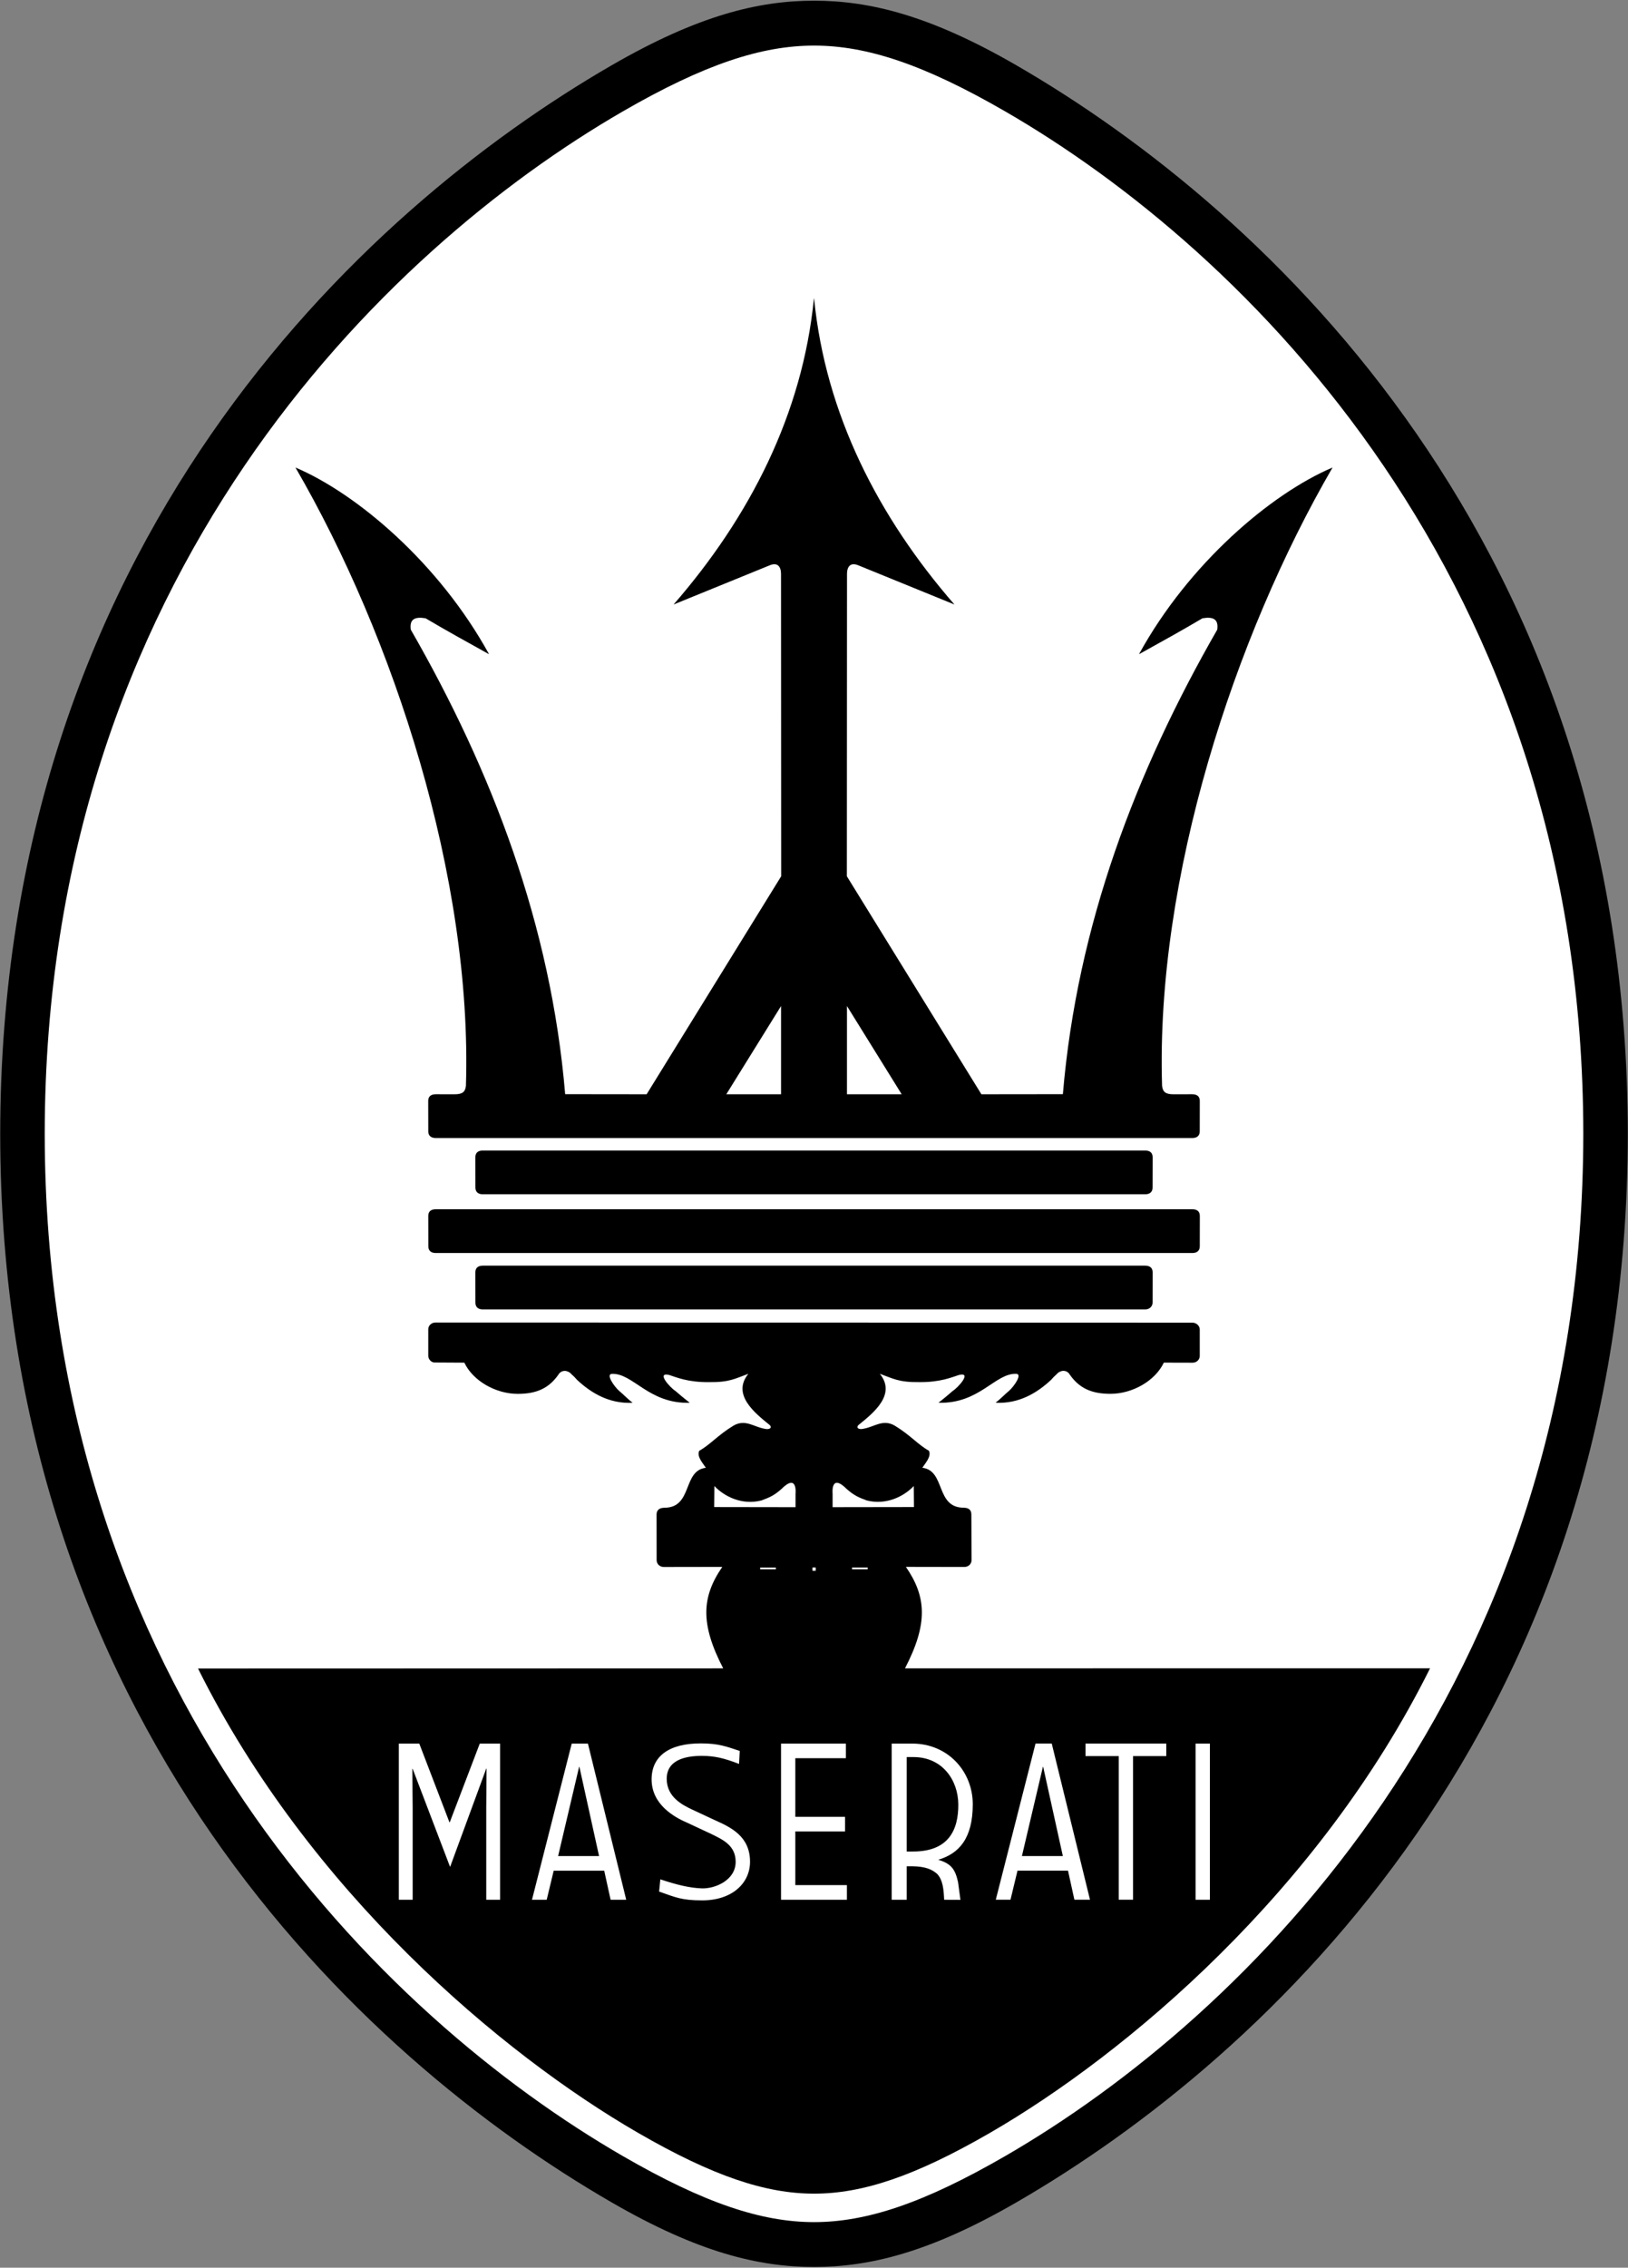 <svg width="1744" height="2428" viewBox="0 0 1744 2428" fill="none" xmlns="http://www.w3.org/2000/svg">
<rect x="0" y="0" width="1744" height="2428" fill="#808080" stroke="none"/>
<path fill-rule="evenodd" clip-rule="evenodd" d="M1743.8 1214C1743.43 1843.55 1359.12 2201.87 1088.78 2358.11C995.887 2411.8 931.337 2427.24 872.078 2427.24C812.819 2427.24 748.126 2411.8 655.249 2358.11C384.895 2201.87 0.587 1843.55 0.224 1214C0.6 584.46 384.907 226.131 655.249 69.898C748.139 16.216 812.819 0.769 872.078 0.756C931.35 0.769 995.887 16.203 1088.78 69.898C1359.12 226.131 1743.41 584.46 1743.8 1214Z" fill="black"/>
<path fill-rule="evenodd" clip-rule="evenodd" d="M1696.12 1213.88C1695.75 1809 1332.47 2160.73 1076.92 2308.44C989.117 2359.18 928.094 2379.19 872.078 2379.22C816.061 2379.19 754.909 2359.18 667.104 2308.44C411.547 2160.73 48.264 1809 47.914 1213.88C48.264 618.792 411.547 267.026 667.104 119.339C754.909 68.601 816.048 48.835 872.078 48.822C928.107 48.835 989.13 68.588 1076.92 119.339C1332.47 267.026 1695.75 618.792 1696.12 1213.88Z" fill="white"/>
<path fill-rule="evenodd" clip-rule="evenodd" d="M1022.44 647.247L919.028 605.108C910.818 601.957 907.304 606.846 907.33 614.914L907.356 614.991L907.2 938.224L1051.33 1171.64L1138.61 1171.54C1153.86 990.259 1217.09 825.387 1303.97 674.185C1305.7 662.02 1298.52 660.282 1288.11 662.02C1265.74 675.262 1244.01 687.22 1220.55 700.255L1220.23 700.307C1273.35 603.591 1361.32 528.652 1427.61 500.52L1427.56 500.468C1322.21 681.799 1237.93 940.092 1244.87 1162.54C1245.63 1168.94 1248.37 1171.65 1257.01 1171.65H1257.03L1277.18 1171.61C1282.86 1171.65 1285.28 1174.36 1285.28 1178.83L1285.23 1211.19C1285.28 1216.19 1282.04 1218.36 1277.73 1218.47H466.267C461.987 1218.34 458.718 1216.18 458.783 1211.19L458.718 1178.83C458.718 1174.36 461.157 1171.65 466.825 1171.61L487.018 1171.65C495.656 1171.65 498.367 1168.94 499.132 1162.54C506.084 940.092 421.806 681.799 316.453 500.468L316.401 500.52C382.716 528.652 470.69 603.591 523.801 700.307L523.476 700.255C500.014 687.22 478.29 675.275 455.93 662.02C445.502 660.282 438.33 662.02 440.068 674.185C526.965 825.374 590.18 990.259 605.432 1171.54L692.706 1171.64L836.839 938.224L836.67 614.991L836.696 614.914C836.722 606.846 833.181 601.957 824.985 605.108L721.577 647.247C803.247 553.411 859.731 443.051 871.896 319.67H872.117C884.269 443.064 940.766 553.411 1022.44 647.247Z" fill="black"/>
<path fill-rule="evenodd" clip-rule="evenodd" d="M907.304 1077.16L965.94 1171.64H907.304V1077.16ZM836.709 1077.16L778.047 1171.64H836.709V1077.16Z" fill="white"/>
<path fill-rule="evenodd" clip-rule="evenodd" d="M1227.22 1278.71C1231.5 1278.58 1234.76 1276.42 1234.69 1271.42L1234.76 1239.07C1234.76 1234.61 1232.31 1231.9 1226.66 1231.85H517.342C511.674 1231.9 509.236 1234.61 509.236 1239.07L509.288 1271.42C509.236 1276.44 512.491 1278.59 516.784 1278.71H1227.22ZM1277.77 1341.58C1282.08 1341.48 1285.32 1339.33 1285.27 1334.31L1285.32 1301.96C1285.32 1297.47 1282.88 1294.76 1277.21 1294.74H466.889C461.222 1294.76 458.783 1297.47 458.783 1301.96L458.848 1334.31C458.796 1339.33 462.052 1341.48 466.332 1341.58H1277.77ZM1227.22 1401.97C1231.5 1401.87 1234.71 1398.65 1234.71 1394.69L1234.76 1362.32C1234.76 1357.86 1232.33 1355.15 1226.66 1355.12H517.342C511.674 1355.15 509.236 1357.86 509.236 1362.32L509.288 1394.69C509.236 1399.69 512.491 1401.87 516.784 1401.97H1227.22Z" fill="black"/>
<path fill-rule="evenodd" clip-rule="evenodd" d="M870.314 1678.24H873.79V1681.81H870.314V1678.24Z" fill="white"/>
<path fill-rule="evenodd" clip-rule="evenodd" d="M497.42 1459C506.823 1478.75 531.297 1492.41 554.63 1492.41C574.979 1492.41 588.572 1486.35 599.051 1470.57C599.772 1469.7 600.677 1469 601.699 1468.52C602.721 1468.05 603.837 1467.8 604.966 1467.8C607.339 1467.8 610.283 1469.15 611.697 1470.84C613.409 1472.78 613.668 1472.25 618.13 1477.38C633.227 1491.54 652.772 1503.21 677.648 1501.97C672.33 1497.79 667.986 1493.15 663.122 1489.1C657.947 1484.47 648.972 1471.7 655.223 1471.01C678.037 1469.79 694.6 1503.2 738.852 1501.97C730.448 1495.33 729.086 1493.96 723.509 1489.27C717.945 1485.82 702.472 1468.73 716.908 1472.2C724.728 1474.68 736.946 1480.13 759.695 1479.85C781.471 1480.13 787.45 1476.05 801.678 1470.93C783.65 1493.15 808.63 1512.98 824.595 1525.84C827.643 1528.98 823.843 1531.16 818.487 1529.64C807.683 1527.76 798.306 1519.2 785.816 1526.38C768.981 1536.58 760.719 1546.92 749.098 1553.33C746.064 1559.41 753.223 1567.01 756.154 1571.56C730.954 1574.6 742.367 1614.25 711.733 1614.35C706.065 1614.4 703.354 1617.11 703.354 1621.57L703.419 1670.48C703.419 1674.44 706.623 1677.68 710.915 1677.77L773.767 1677.67C751.615 1709.82 749.98 1738.61 774.74 1786.34L212.15 1786.5C330.875 2025.05 537.224 2199.09 683.51 2283.63C764.286 2330.32 820.549 2348.74 872.091 2348.74C923.633 2348.74 979.766 2330.32 1060.55 2283.63C1206.81 2199.09 1413.22 2024.84 1531.95 1786.26L969.468 1786.32C994.214 1738.59 992.593 1709.79 970.428 1677.64L1033.28 1677.75C1037.59 1677.62 1040.78 1674.4 1040.78 1670.46L1040.57 1621.55C1040.57 1617.06 1038.12 1614.38 1032.44 1614.32C1001.81 1614.22 1013.24 1574.58 988.027 1571.54C990.972 1566.97 998.131 1559.37 995.096 1553.3C983.475 1546.89 975.213 1536.56 958.366 1526.35C945.876 1519.18 936.499 1527.74 925.708 1529.59C920.364 1531.14 916.564 1528.96 919.599 1525.82C935.552 1512.95 960.532 1493.12 942.504 1470.9C956.744 1476.03 962.724 1480.1 984.5 1479.83C1007.25 1480.1 1019.45 1474.67 1027.29 1472.18C1041.72 1468.67 1026.25 1485.81 1020.67 1489.24C1015.12 1493.93 1013.76 1495.3 1005.34 1501.94C1049.59 1503.19 1066.16 1469.78 1088.96 1470.96C1095.21 1471.67 1086.25 1484.43 1081.06 1489.06C1076.2 1493.11 1071.86 1497.73 1066.55 1501.93C1091.42 1503.17 1110.98 1491.49 1126.08 1477.31C1130.51 1472.21 1130.79 1472.75 1132.48 1470.8C1133.9 1469.1 1136.84 1467.74 1139.23 1467.74C1141.62 1467.74 1143.74 1468.83 1145.13 1470.53C1155.62 1486.31 1169.19 1492.37 1189.56 1492.37C1212.9 1492.37 1237.37 1478.71 1246.76 1458.96L1277.77 1459.04C1282.05 1458.93 1285.24 1455.69 1285.24 1451.75V1423.53C1285.24 1419.57 1281.73 1416.25 1277.41 1416.16L466.345 1416.03C462.052 1416.13 458.77 1419.35 458.77 1423.31V1451.53C458.77 1455.48 461.974 1458.73 465.437 1458.82L497.42 1459Z" fill="black"/>
<path fill-rule="evenodd" clip-rule="evenodd" d="M765.051 1613.61L852.208 1613.74V1599.36C852.325 1598.27 854.218 1577.06 836.839 1594.52C829.239 1601.26 824.077 1603.42 815.556 1606.58C794.7 1611.8 776.024 1602.35 765.272 1591.11L765.051 1613.61ZM870.353 1678.27H873.829V1681.83H870.353V1678.27ZM814.31 1678.37H831.158V1680.26H814.31V1678.37ZM979.091 1613.6L891.922 1613.73V1599.35C891.818 1598.26 889.924 1577.05 907.304 1594.51C914.904 1601.23 920.066 1603.4 928.587 1606.57C949.455 1611.76 968.132 1602.32 978.897 1591.1L979.091 1613.6ZM912.751 1678.34H929.56V1680.24H912.751V1678.34ZM482.064 1998.68L442.065 1893.86H441.754C441.754 1909.24 442.065 1930.41 442.065 1935.3V2034.04H427.241V1866.85H449.147L481.48 1951.15H481.792L513.957 1866.85H535.72V2034.04H520.895V1935.3C520.895 1930.41 521.207 1909.23 521.207 1893.63H520.895L482.259 1998.68H482.064ZM907.252 2034.07H836.696V1866.86H906.136V1882.51H851.988V1945.26H905.267V1960.89H851.988V2018.41H907.252V2034.07ZM1003.97 2006.41C998.274 2001.47 991.477 1998.49 977.444 1998.2H971.335V2034.08H955.227V1866.86H977.159C1015.35 1866.78 1042.19 1896.63 1042.09 1932.03C1041.98 1968.61 1027.31 1984.62 1005.12 1991.25C1019.15 1995.48 1023.23 2001.46 1026.3 2015.09L1028.86 2034.14L1011.42 2034.07C1010.91 2022.39 1009.97 2012.96 1003.97 2006.41ZM971.335 1982.42H978.028C1015.93 1982.45 1026.77 1959.65 1026.59 1931.9C1026.4 1906.14 1009.66 1881.17 978.274 1881.29H971.335V1982.42ZM1296.11 2034.04H1280.81V1866.86H1296.11V2034.04ZM1249.38 1866.83V1880.28H1213.77V2034.03H1198.46V1880.28H1162.85V1866.83H1249.38ZM593.15 2002.94L585.667 2034.04H569.895L612.475 1866.85H629.816L670.826 2034.04H654.108L647.26 2002.94H593.15ZM641.748 1987.28L620.685 1891.76H620.374L597.884 1987.28H641.748ZM1090 2002.89L1082.5 2034.01H1066.74L1109.32 1866.79H1126.67L1167.66 2034.01H1150.94L1144.11 2002.89H1090ZM1138.58 1987.26L1117.5 1891.74H1117.21L1094.74 1987.26H1138.58ZM761.225 1963.29C773.702 1969.4 788.15 1975.55 788.073 1993.56C787.995 2013.28 765.933 2022.34 751.887 2021.89C739.19 2021.48 724.741 2018.06 707.388 2012.19L706.078 2025.31C723.665 2031.45 730.085 2034.78 752.523 2034.74C784.13 2034.66 803.377 2016.48 803.468 1993.57C803.572 1966.19 783.053 1956.56 765.791 1948.84L741.07 1937.31C730.902 1932.47 714.586 1924.19 714.223 1905.16C713.834 1884.34 734.248 1880.01 751.744 1880.02C765.142 1880.05 775.038 1882.18 791.704 1888.64L792.469 1874.73C777.723 1869.87 769.695 1866.68 750.849 1866.65C716.065 1866.6 698.049 1880.84 698.036 1905.13C698.024 1932.29 722.627 1945.85 736.518 1951.75L761.225 1963.29Z" fill="white"/>
</svg>
